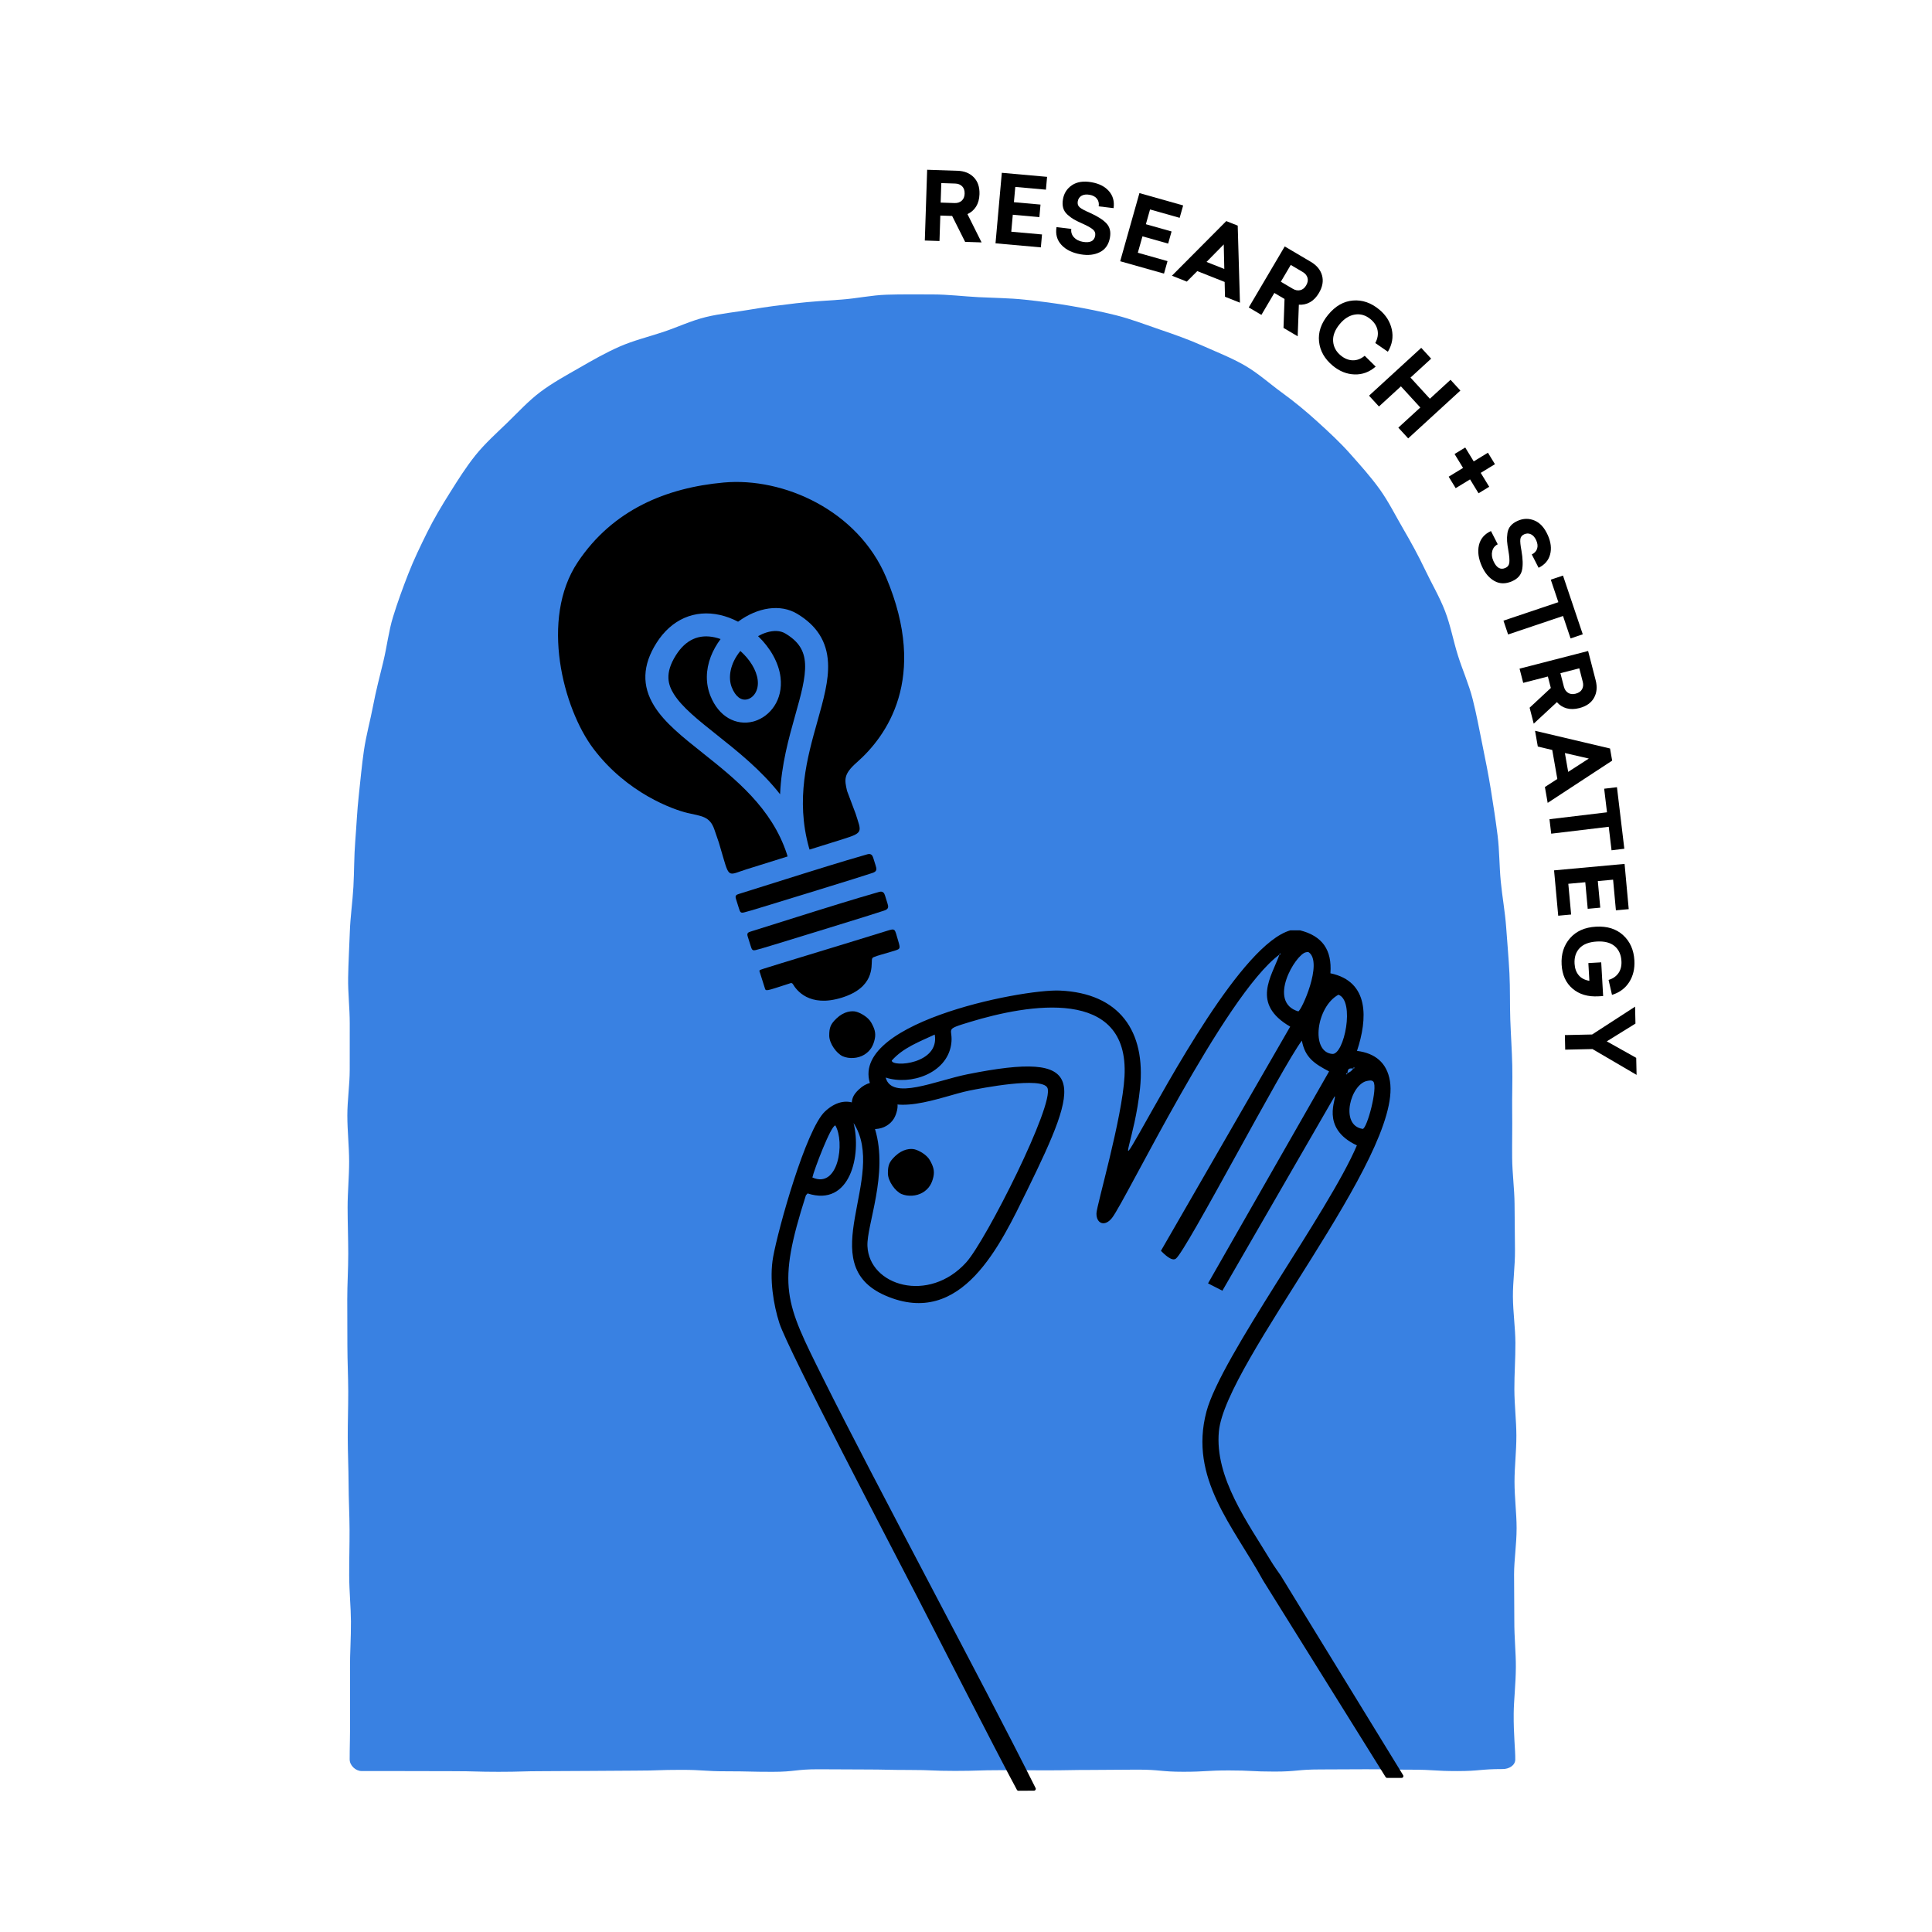 <svg width="600" height="600" viewBox="0 0 600 600" fill="none" xmlns="http://www.w3.org/2000/svg">
<g clip-path="url(#clip0_614_4369)">
<path d="M112.314 550.012C117.039 550.012 121.764 550.016 126.488 550.025C133.575 550.025 133.575 550.057 140.664 550.057C147.753 550.057 147.751 550.253 154.838 550.253C161.925 550.253 161.925 550.051 169.014 550.051C176.102 550.051 176.1 549.976 183.189 549.976C190.278 549.976 190.276 549.886 197.365 549.886C204.454 549.886 204.452 549.641 211.541 549.641C218.63 549.641 218.628 550.092 225.717 550.092C232.806 550.092 232.804 550.257 239.892 550.257C246.981 550.257 246.979 549.465 254.068 549.465C261.157 549.465 261.155 549.528 268.244 549.528C275.333 549.528 275.331 549.68 282.42 549.68C289.509 549.68 289.507 549.969 296.594 549.969C303.68 549.969 303.68 549.745 310.767 549.745C317.854 549.745 317.854 549.796 324.943 549.796C332.032 549.796 332.03 549.669 339.119 549.669C346.208 549.669 346.208 549.577 353.295 549.577C360.382 549.577 360.382 550.239 367.47 550.239C374.559 550.239 374.559 549.825 381.646 549.825C388.733 549.825 388.733 550.182 395.822 550.182C402.911 550.182 402.909 549.518 409.998 549.518C417.087 549.518 417.087 549.459 424.174 549.459C431.261 549.459 431.262 549.59 438.349 549.59C445.436 549.59 445.438 550.025 452.527 550.025C459.616 550.025 459.616 549.396 466.705 549.396C468.577 549.396 470.55 548.312 470.58 546.441C470.625 543.556 470.027 538.787 470.092 532.055C470.131 527.99 470.73 523.208 470.766 517.683C470.793 513.35 470.262 508.558 470.284 503.304C470.301 498.849 470.199 494.059 470.209 488.928C470.217 484.403 470.995 479.613 470.995 474.553C470.995 469.982 470.352 465.19 470.346 460.177C470.338 455.573 470.938 450.781 470.924 445.799C470.911 441.172 470.319 436.382 470.299 431.424C470.28 426.779 470.648 421.985 470.623 417.044C470.597 412.383 469.886 407.595 469.852 402.672C469.821 398 470.527 393.202 470.489 388.291C470.454 383.608 470.403 378.815 470.36 373.913C470.319 369.188 469.658 364.413 469.613 359.588C469.57 354.851 469.688 350.069 469.621 345.258C469.556 340.509 469.756 335.725 469.649 330.925C469.543 326.166 469.2 321.396 469.033 316.606C468.867 311.842 469.014 307.05 468.771 302.274C468.528 297.503 468.092 292.737 467.753 287.976C467.412 283.204 466.532 278.485 466.076 273.74C465.617 268.969 465.682 264.156 465.088 259.435C464.488 254.672 463.759 249.943 463.003 245.251C462.236 240.506 461.292 235.816 460.345 231.165C459.385 226.452 458.524 221.738 457.356 217.143C456.171 212.476 454.189 208.076 452.768 203.557C451.326 198.963 450.479 194.2 448.77 189.781C447.036 185.291 444.57 181.151 442.538 176.867C440.476 172.524 438.187 168.367 435.796 164.263C433.381 160.122 431.261 155.822 428.483 151.949C425.7 148.069 422.494 144.521 419.321 140.939C416.171 137.382 412.679 134.165 409.12 130.928C405.623 127.749 401.98 124.732 398.064 121.891C394.262 119.131 390.691 115.858 386.471 113.438C382.415 111.111 377.93 109.359 373.468 107.368C369.213 105.469 364.723 103.875 360.082 102.3C355.68 100.806 351.215 99.062 346.451 97.874C341.945 96.751 337.249 95.814 332.404 94.98C327.828 94.19 323.085 93.58 318.197 93.059C313.578 92.565 308.794 92.532 303.888 92.287C299.245 92.055 294.483 91.438 289.573 91.438C284.664 91.438 280.013 91.37 275.413 91.519C270.578 91.675 265.91 92.712 261.324 93.037C256.493 93.38 251.795 93.647 247.234 94.182C242.419 94.748 237.746 95.323 233.227 96.109C228.447 96.942 223.712 97.373 219.255 98.456C214.543 99.603 210.236 101.688 205.877 103.125C201.281 104.64 196.679 105.771 192.463 107.617C188.05 109.549 183.958 111.907 179.946 114.214C175.799 116.597 171.634 118.863 167.9 121.657C164.106 124.497 160.913 128.015 157.531 131.29C154.16 134.553 150.626 137.699 147.649 141.407C144.739 145.033 142.224 149.035 139.674 153.098C137.218 157.01 134.78 161.047 132.646 165.372C130.61 169.496 128.532 173.751 126.776 178.261C125.11 182.539 123.474 186.986 122.051 191.619C120.703 196.005 120.183 200.752 119.043 205.464C117.963 209.926 116.757 214.475 115.856 219.234C115.001 223.749 113.716 228.32 113.016 233.106C112.35 237.659 111.938 242.37 111.409 247.174C110.903 251.754 110.711 256.473 110.323 261.285C109.953 265.883 110.019 270.608 109.753 275.419C109.498 280.031 108.798 284.717 108.636 289.527C108.479 294.148 108.191 298.862 108.114 303.669C108.042 308.298 108.616 313.018 108.616 317.821C108.616 322.625 108.61 327.431 108.61 332.109C108.61 336.961 107.869 341.724 107.871 346.396C107.873 351.255 108.422 356.015 108.426 360.684C108.43 365.55 107.946 370.313 107.952 374.971C107.958 379.845 108.144 384.608 108.15 389.259C108.157 394.143 107.838 398.905 107.846 403.546C107.854 408.442 107.873 413.205 107.883 417.834C107.893 422.745 108.134 427.506 108.146 432.121C108.157 437.052 107.981 441.813 107.995 446.411C108.009 451.365 108.24 456.126 108.255 460.698C108.273 465.684 108.54 470.445 108.557 474.984C108.577 480.017 108.424 484.777 108.444 489.271C108.467 494.375 108.967 499.131 108.99 503.555C109.018 508.782 108.673 513.54 108.698 517.842C108.732 523.34 108.691 528.094 108.718 532.128C108.765 538.825 108.569 543.548 108.595 546.415C108.612 548.295 110.445 550.017 112.324 550.017L112.314 550.012Z" fill="#3981E2"/>
<path d="M397.706 489.251C396.884 488.025 395.781 486.584 394.703 484.795C387.6 473.008 377.176 458.922 378.536 444.529C380.568 423.029 435.51 359.03 431.654 335.707C430.716 330.023 427.033 327.062 421.426 326.366C424.691 316.532 425.397 304.815 413.171 302.262C413.702 295.028 410.69 290.681 403.742 288.925H400.732C385.688 293.193 362.606 336.516 353.763 352.023C346.745 364.327 352.405 353.75 354.045 338.006C355.903 320.185 347.607 308.449 329.157 307.63C317.125 307.097 261.124 318.137 270.841 338.098C275.656 347.992 292.509 340.422 300.943 338.712C304.613 337.967 323.622 334.259 325.284 337.841C327.593 342.817 306.213 385.235 300.076 392.034C288.472 404.895 269.916 399.368 269.391 386.964C269.116 380.473 275.937 364.609 271.768 350.72C269.373 342.743 262.709 339.113 256.22 345.165C250.29 350.696 241.672 381.633 240.1 390.382C238.885 397.147 240.212 405.228 242.046 410.921C244.733 419.266 277.473 481.557 284.897 496.011C286.757 499.633 310.197 545.523 315.81 555.848C315.908 556.028 316.096 556.138 316.302 556.138L321.123 556.107C321.535 556.105 321.802 555.672 321.617 555.303C304.798 521.656 272.081 461.123 255.546 427.902C243.781 404.26 241.194 399.64 250.284 371.208L250.807 370.63C264.118 374.946 267.57 358.591 265.077 348.76C275.868 365.525 252.054 392.475 275.043 402.384C298.734 412.595 310.713 386.529 319.024 369.585C335.681 335.629 337.971 326.076 300.388 333.639C290.512 335.627 276.967 341.836 275.053 334.645C282.814 337.159 293.94 333.367 295.373 324.483C296.243 319.079 292.619 319.993 301.393 317.333C319.128 311.953 350.763 306.268 349.226 334.314C348.513 347.319 340.565 374.373 340.516 376.804C340.452 380.032 343.109 381.096 345.355 378.23C349.657 372.749 380.304 308.992 397.347 296.449C397.367 296.435 397.349 295.822 397.715 296.259C397.625 296.513 397.353 296.429 397.347 296.449C394.924 303.328 388.439 311.718 400.681 318.829L360.535 388.457C361.475 389.37 363.849 391.838 365.166 390.895C368.347 388.62 398.39 330.886 404.308 323.172C405.286 328.501 408.307 330.39 412.759 332.738L375.167 398.558L379.624 400.841L414.47 340.479C415.358 340.75 409.731 350.261 421.391 355.706C412.703 376.227 379.181 421.385 374.669 438.399C369.178 459.111 383.005 473.984 392.275 490.849L430.314 551.883C430.416 552.046 430.594 552.146 430.786 552.146H435.282C435.717 552.146 435.982 551.67 435.757 551.299L397.708 489.248L397.706 489.251ZM424.717 335.662C425.359 335.564 426.018 335.38 426.531 335.94C427.911 337.833 424.583 350.422 423.204 350.592C415.907 349.499 419.493 336.454 424.717 335.662ZM418.417 333.328C418.543 332.961 418.508 332.322 418.833 332.05C419.352 331.617 419.927 331.885 420.299 331.823C420.319 331.819 420.299 331.197 420.667 331.632C420.581 331.883 420.311 331.807 420.299 331.823C419.558 332.787 419.446 332.787 418.417 333.328C418.4 333.338 418.416 333.951 418.049 333.518C418.139 333.261 418.412 333.347 418.417 333.328ZM415.662 308.921C420.865 310.803 417.457 327.638 413.749 327.309C406.927 326.705 408.806 312.647 415.662 308.921ZM405.512 295.753C405.849 295.675 406.155 295.588 406.486 295.759C410.903 299.03 404.157 313.947 403.183 314.097C393.49 311.181 402.292 296.498 405.51 295.753H405.512ZM290.291 321.292C291.874 330.46 277.052 331.534 276.936 329.377C280.46 325.371 285.581 323.497 290.291 321.292ZM259.432 349.516C262.443 354.726 260.393 369.297 252.293 365.675C252.747 363.475 258.07 349.416 259.432 349.516Z" fill="black"/>
<path d="M278.053 358.997C280.364 356.807 282.816 356.606 284.105 356.952C285.393 357.299 287.77 358.554 288.766 360.306C289.762 362.058 290.318 363.514 289.873 365.488C289.428 367.461 288.594 369.1 286.614 370.317C284.635 371.534 281.881 371.632 279.972 370.811C278.063 369.99 275.741 366.83 275.747 364.359C275.752 361.887 276.142 360.806 278.053 358.997Z" fill="black"/>
<path d="M266.78 338.292C269.091 336.103 271.542 335.901 272.832 336.248C274.12 336.595 276.497 337.85 277.493 339.602C278.488 341.354 279.045 342.81 278.6 344.784C278.155 346.757 277.32 348.396 275.341 349.613C273.361 350.83 270.608 350.928 268.699 350.107C266.79 349.285 264.467 346.126 264.473 343.655C264.479 341.183 264.869 340.101 266.78 338.292Z" fill="black"/>
<path d="M259.834 316.234C262.145 314.045 264.597 313.843 265.886 314.19C267.174 314.537 269.551 315.791 270.547 317.543C271.542 319.295 272.099 320.751 271.654 322.725C271.209 324.699 270.374 326.337 268.395 327.554C266.415 328.771 263.662 328.869 261.753 328.048C259.844 327.227 257.521 324.068 257.527 321.596C257.533 319.125 257.923 318.043 259.834 316.234Z" fill="black"/>
<path d="M299.726 75.11L295.698 67.065L292.025 66.944L291.765 74.848L287.21 74.697L287.937 52.719L297.339 53.03C299.473 53.101 301.166 53.779 302.419 55.067C303.671 56.354 304.259 58.105 304.186 60.317C304.137 61.826 303.785 63.104 303.132 64.151C302.479 65.197 301.586 65.977 300.451 66.489L304.837 75.281L299.724 75.112L299.726 75.11ZM292.129 62.916L296.449 63.059C297.35 63.089 298.087 62.849 298.663 62.338C299.24 61.828 299.543 61.101 299.573 60.162C299.606 59.182 299.351 58.42 298.81 57.871C298.27 57.325 297.548 57.034 296.649 57.005L292.329 56.862L292.129 62.914V62.916Z" fill="black"/>
<path d="M324.824 58.904L315.307 58.052L314.882 62.795L323.138 63.533L322.79 67.428L314.533 66.689L314.06 71.959L323.607 72.814L323.248 76.825L309.165 75.565L311.124 53.664L325.179 54.922L324.822 58.904H324.824Z" fill="black"/>
<path d="M338.957 56.593C341.332 57.003 343.147 57.928 344.399 59.367C345.652 60.805 346.13 62.563 345.83 64.641L341.213 64.082C341.354 63.151 341.171 62.365 340.666 61.72C340.16 61.078 339.396 60.666 338.373 60.489C337.369 60.317 336.54 60.417 335.89 60.791C335.239 61.166 334.845 61.75 334.708 62.541C334.574 63.314 334.776 63.931 335.313 64.392C335.85 64.852 336.897 65.417 338.453 66.081C340.834 67.149 342.551 68.241 343.602 69.356C344.652 70.473 345.023 71.927 344.713 73.725C344.337 75.908 343.302 77.429 341.612 78.291C339.923 79.153 337.918 79.385 335.601 78.983C333.032 78.54 331.053 77.572 329.659 76.078C328.266 74.585 327.75 72.735 328.111 70.53L332.699 71.083C332.568 72.074 332.836 72.941 333.502 73.683C334.171 74.424 335.092 74.898 336.272 75.1C338.551 75.494 339.833 74.859 340.121 73.199C340.254 72.427 340.013 71.778 339.398 71.255C338.782 70.732 337.708 70.128 336.174 69.446C335.064 68.956 334.175 68.519 333.506 68.135C332.836 67.751 332.17 67.259 331.509 66.657C330.847 66.055 330.406 65.364 330.182 64.578C329.959 63.792 329.935 62.9 330.108 61.895C330.435 60.002 331.374 58.538 332.924 57.503C334.475 56.468 336.487 56.164 338.959 56.589L338.957 56.593Z" fill="black"/>
<path d="M366.352 67.647L357.156 65.05L355.862 69.634L363.841 71.886L362.779 75.649L354.8 73.397L353.362 78.489L362.585 81.094L361.491 84.97L347.884 81.129L353.859 59.966L367.439 63.8L366.354 67.647H366.352Z" fill="black"/>
<path d="M385.08 94.001L380.433 92.159L380.327 87.563L371.827 84.192L368.572 87.455L363.953 85.625L380.831 68.662L384.384 70.071L385.078 94.001H385.08ZM374.697 81.344L380.218 83.534L380.047 75.908L374.697 81.344Z" fill="black"/>
<path d="M398.604 101.837L398.923 92.845L395.758 90.979L391.74 97.792L387.814 95.477L398.984 76.535L407.088 81.313C408.928 82.399 410.088 83.806 410.571 85.535C411.053 87.263 410.731 89.082 409.606 90.989C408.84 92.289 407.919 93.243 406.845 93.849C405.771 94.456 404.613 94.711 403.372 94.617L403.007 104.436L398.602 101.837H398.604ZM397.778 87.493L401.5 89.688C402.276 90.147 403.041 90.29 403.789 90.117C404.54 89.945 405.153 89.455 405.632 88.643C406.129 87.799 406.273 87.007 406.059 86.268C405.847 85.529 405.351 84.929 404.575 84.471L400.854 82.276L397.776 87.493H397.778Z" fill="black"/>
<path d="M428.325 96.122C430.408 97.847 431.709 99.907 432.235 102.302C432.758 104.695 432.352 107.006 431.016 109.234L427.108 106.531C427.841 105.153 428.074 103.821 427.807 102.529C427.541 101.24 426.818 100.107 425.642 99.131C424.148 97.892 422.529 97.412 420.787 97.686C419.045 97.961 417.467 98.95 416.054 100.657C414.578 102.439 413.898 104.203 414.014 105.953C414.129 107.703 414.911 109.179 416.36 110.378C417.538 111.354 418.778 111.86 420.083 111.897C421.389 111.935 422.635 111.466 423.825 110.492L427.229 113.847C425.287 115.547 423.1 116.358 420.671 116.28C418.241 116.201 415.985 115.3 413.904 113.573C411.368 111.472 409.947 108.971 409.641 106.071C409.334 103.17 410.288 100.383 412.501 97.712C414.727 95.025 417.287 93.565 420.179 93.328C423.072 93.09 425.789 94.023 428.323 96.124L428.325 96.122Z" fill="black"/>
<path d="M437.323 136.145L434.263 132.807L441.09 126.551L435.071 119.984L428.244 126.239L425.166 122.88L441.378 108.024L444.457 111.384L438.042 117.263L444.061 123.831L450.475 117.951L453.535 121.289L437.323 136.145Z" fill="black"/>
<path d="M459.852 146.855L462.488 151.171L459.175 153.194L456.539 148.878L452.075 151.606L449.899 148.043L454.364 145.315L451.728 140.999L455.04 138.977L457.676 143.292L462.092 140.595L464.267 144.158L459.852 146.855Z" fill="black"/>
<path d="M480.658 166.131C481.645 168.33 481.892 170.351 481.399 172.195C480.905 174.039 479.713 175.417 477.824 176.328L475.707 172.187C476.558 171.783 477.108 171.193 477.359 170.413C477.61 169.635 477.524 168.771 477.099 167.824C476.681 166.895 476.134 166.264 475.46 165.933C474.784 165.602 474.08 165.602 473.347 165.931C472.632 166.253 472.234 166.764 472.152 167.468C472.07 168.169 472.187 169.353 472.503 171.015C472.948 173.586 473 175.619 472.663 177.114C472.324 178.61 471.325 179.729 469.661 180.475C467.64 181.383 465.8 181.375 464.142 180.456C462.482 179.535 461.173 178.002 460.208 175.858C459.14 173.481 458.836 171.295 459.297 169.306C459.758 167.317 461.002 165.855 463.033 164.922L465.137 169.036C464.242 169.48 463.673 170.188 463.43 171.156C463.187 172.124 463.311 173.153 463.801 174.245C464.747 176.354 465.99 177.065 467.528 176.375C468.244 176.054 468.646 175.491 468.738 174.69C468.828 173.886 468.728 172.659 468.438 171.005C468.224 169.812 468.089 168.83 468.034 168.062C467.979 167.291 468.015 166.464 468.144 165.578C468.273 164.693 468.601 163.94 469.126 163.317C469.651 162.693 470.38 162.174 471.309 161.757C473.061 160.971 474.8 160.931 476.524 161.639C478.249 162.347 479.625 163.846 480.652 166.135L480.658 166.131Z" fill="black"/>
<path d="M487.754 198.267L485.408 191.302L468.357 197.042L466.913 192.752L483.964 187.011L481.61 180.019L485.399 178.743L491.543 196.991L487.754 198.267Z" fill="black"/>
<path d="M475.035 219.784L481.622 213.656L480.705 210.097L473.047 212.07L471.911 207.657L493.205 202.171L495.551 211.28C496.084 213.348 495.909 215.165 495.027 216.729C494.145 218.293 492.63 219.349 490.486 219.902C489.024 220.278 487.699 220.302 486.512 219.97C485.324 219.639 484.324 219 483.515 218.056L476.311 224.739L475.035 219.786V219.784ZM484.599 209.064L485.677 213.248C485.902 214.12 486.339 214.763 486.992 215.171C487.645 215.58 488.425 215.667 489.336 215.431C490.284 215.186 490.945 214.728 491.319 214.056C491.692 213.383 491.766 212.609 491.541 211.737L490.463 207.553L484.599 209.064Z" fill="black"/>
<path d="M480.644 249.337L479.782 244.414L483.642 241.917L482.065 232.912L477.581 231.847L476.722 226.954L500.011 232.453L500.672 236.218L480.646 249.339L480.644 249.337ZM485.99 233.864L487.015 239.712L493.424 235.575L485.99 233.864Z" fill="black"/>
<path d="M500.481 264.064L499.607 256.767L481.743 258.907L481.204 254.411L499.068 252.271L498.19 244.945L502.161 244.469L504.45 263.587L500.481 264.064Z" fill="black"/>
<path d="M501.834 282.708L500.962 273.193L496.219 273.628L496.975 281.883L493.081 282.24L492.324 273.985L487.054 274.469L487.93 284.014L483.92 284.382L482.629 270.3L504.527 268.292L505.816 282.344L501.836 282.708H501.834Z" fill="black"/>
<path d="M497.873 309.333L496.405 309.417C493.138 309.603 490.461 308.81 488.377 307.034C486.292 305.258 485.159 302.775 484.977 299.586C484.791 296.319 485.655 293.585 487.57 291.384C489.485 289.183 492.175 287.986 495.639 287.788C499.121 287.588 501.936 288.468 504.078 290.428C506.222 292.386 507.386 294.998 507.574 298.267C507.721 300.851 507.182 303.099 505.957 305.015C504.732 306.93 502.953 308.249 500.619 308.972L499.558 304.322C500.891 303.931 501.91 303.23 502.618 302.219C503.325 301.207 503.637 299.957 503.553 298.469C503.437 296.455 502.731 294.904 501.432 293.821C500.133 292.737 498.29 292.262 495.903 292.4C493.516 292.537 491.738 293.217 490.572 294.442C489.406 295.667 488.879 297.288 488.995 299.302C489.077 300.731 489.496 301.909 490.257 302.838C491.017 303.767 492.13 304.355 493.596 304.606L493.281 299.089L497.273 298.861L497.871 309.339L497.873 309.333Z" fill="black"/>
<path d="M494.553 325.794L486.088 325.98L485.988 321.455L494.453 321.269L507.79 312.624L507.906 317.884L499 323.403L508.141 328.524L508.256 333.814L494.553 325.794Z" fill="black"/>
<path d="M233.107 289.307C236.451 288.268 244.363 285.752 252.839 283.102C265.473 279.155 270.18 277.799 273.014 276.991C274.159 276.666 274.604 277.317 274.831 278.048C275.501 280.188 275.337 279.665 275.554 280.362C275.915 281.515 276.156 282.285 274.561 282.798C272.348 283.512 267.174 285.187 254.787 288.974C241.576 293.013 236.688 294.566 234.746 295.036C233.611 295.31 233.495 294.944 233.076 293.603C232.447 291.594 232.472 291.671 232.212 290.842C231.89 289.817 232.29 289.562 233.105 289.307H233.107Z" fill="black"/>
<path d="M229.455 277.626C232.798 276.587 240.71 274.071 249.187 271.421C261.82 267.474 266.528 266.118 269.361 265.31C270.506 264.985 270.951 265.636 271.178 266.367C271.849 268.507 271.684 267.983 271.901 268.681C272.262 269.834 272.503 270.604 270.908 271.117C268.695 271.831 263.521 273.506 251.135 277.293C237.923 281.332 233.035 282.884 231.093 283.355C229.958 283.629 229.843 283.263 229.423 281.922C228.794 279.913 228.819 279.99 228.559 279.161C228.237 278.136 228.637 277.881 229.453 277.626H229.455Z" fill="black"/>
<path d="M232.092 217.18C230.17 217.674 228.412 216.327 227.265 213.481C226.099 210.587 226.605 206.234 229.921 202.167C232.823 204.734 234.93 208.051 235.312 211.188C235.71 214.475 233.993 216.692 232.092 217.18Z" fill="black"/>
<path d="M179.399 174.617C190.306 158.262 206.998 151.459 224.772 149.852C243.334 148.174 266.425 158.501 275.202 179.311C288.451 210.728 275.21 228.749 266.094 236.767C261.894 240.461 262.265 242.125 263.054 245.604L265.714 252.677C267.494 258.368 268.299 258.564 261.794 260.599C259.46 261.33 255.623 262.529 251.419 263.844C251.352 263.631 251.287 263.417 251.221 263.205C247.06 248.191 250.662 235.373 253.857 224.01C255.772 217.197 257.426 211.312 257.151 205.824C256.824 199.245 253.674 194.261 247.524 190.592C242.395 187.533 235.369 188.53 229.215 193.075C227.422 192.138 225.531 191.421 223.602 190.986C215.69 189.203 208.505 192.362 203.886 199.658C199.507 206.575 199.28 212.995 203.194 219.289C206.396 224.439 211.898 228.814 218.267 233.878C228.343 241.888 239.704 250.923 244.385 265.263C244.451 265.5 244.522 265.742 244.592 265.979C239.224 267.658 234.225 269.222 231.843 269.967C226.558 271.621 226.491 272.832 224.717 266.69C222.946 260.548 223.514 262.443 221.854 257.606C220.425 253.441 217.824 253.488 213.487 252.465C209.15 251.442 194.772 246.396 184.291 232.516C174.858 220.025 167.654 192.234 179.403 174.615L179.399 174.617Z" fill="black"/>
<path d="M222.708 228.292C216.858 223.639 211.806 219.624 209.254 215.521C207.549 212.778 206.292 209.201 209.916 203.478C212.952 198.682 217.029 196.822 222.032 197.951C222.62 198.084 223.206 198.257 223.786 198.465C222.499 200.189 221.462 202.038 220.745 203.917C219.143 208.105 219.11 212.337 220.647 216.151C221.903 219.269 223.839 221.652 226.244 223.042C228.572 224.386 231.283 224.76 233.872 224.094C234.038 224.051 234.207 224.004 234.374 223.951C239.087 222.477 243.262 217.444 242.399 210.33C241.847 205.765 239.191 201.169 235.42 197.553C236.288 197.075 237.159 196.699 238.005 196.434C240.237 195.737 242.319 195.799 243.865 196.722C247.971 199.172 249.811 202 250.019 206.179C250.235 210.502 248.728 215.866 246.981 222.077C244.963 229.258 242.654 237.47 242.266 246.67C236.359 239.146 229.074 233.354 222.708 228.292Z" fill="black"/>
<path d="M237.249 300.808C242.035 299.271 257.792 294.567 275.231 289.154C278.198 288.233 277.771 288.298 278.918 292.106C279.79 295.004 279.6 294.677 276.632 295.606C274.306 296.333 272.668 296.686 271.298 297.264C270.983 297.396 270.808 297.667 270.774 298.078C270.602 300.137 271.511 306.675 261.459 309.821C251.287 313.002 247.297 307.395 246.29 305.703C245.911 305.068 245.488 305.339 245.163 305.443C237.511 307.9 237.868 307.957 237.482 306.724C236.916 304.912 236.563 303.781 236.081 302.307C235.746 301.278 235.52 301.366 237.249 300.812V300.808Z" fill="black"/>
</g>
<defs>
<clipPath id="clip0_614_4369">
<rect width="600" height="600" fill="white"/>
</clipPath>
</defs>
</svg>
